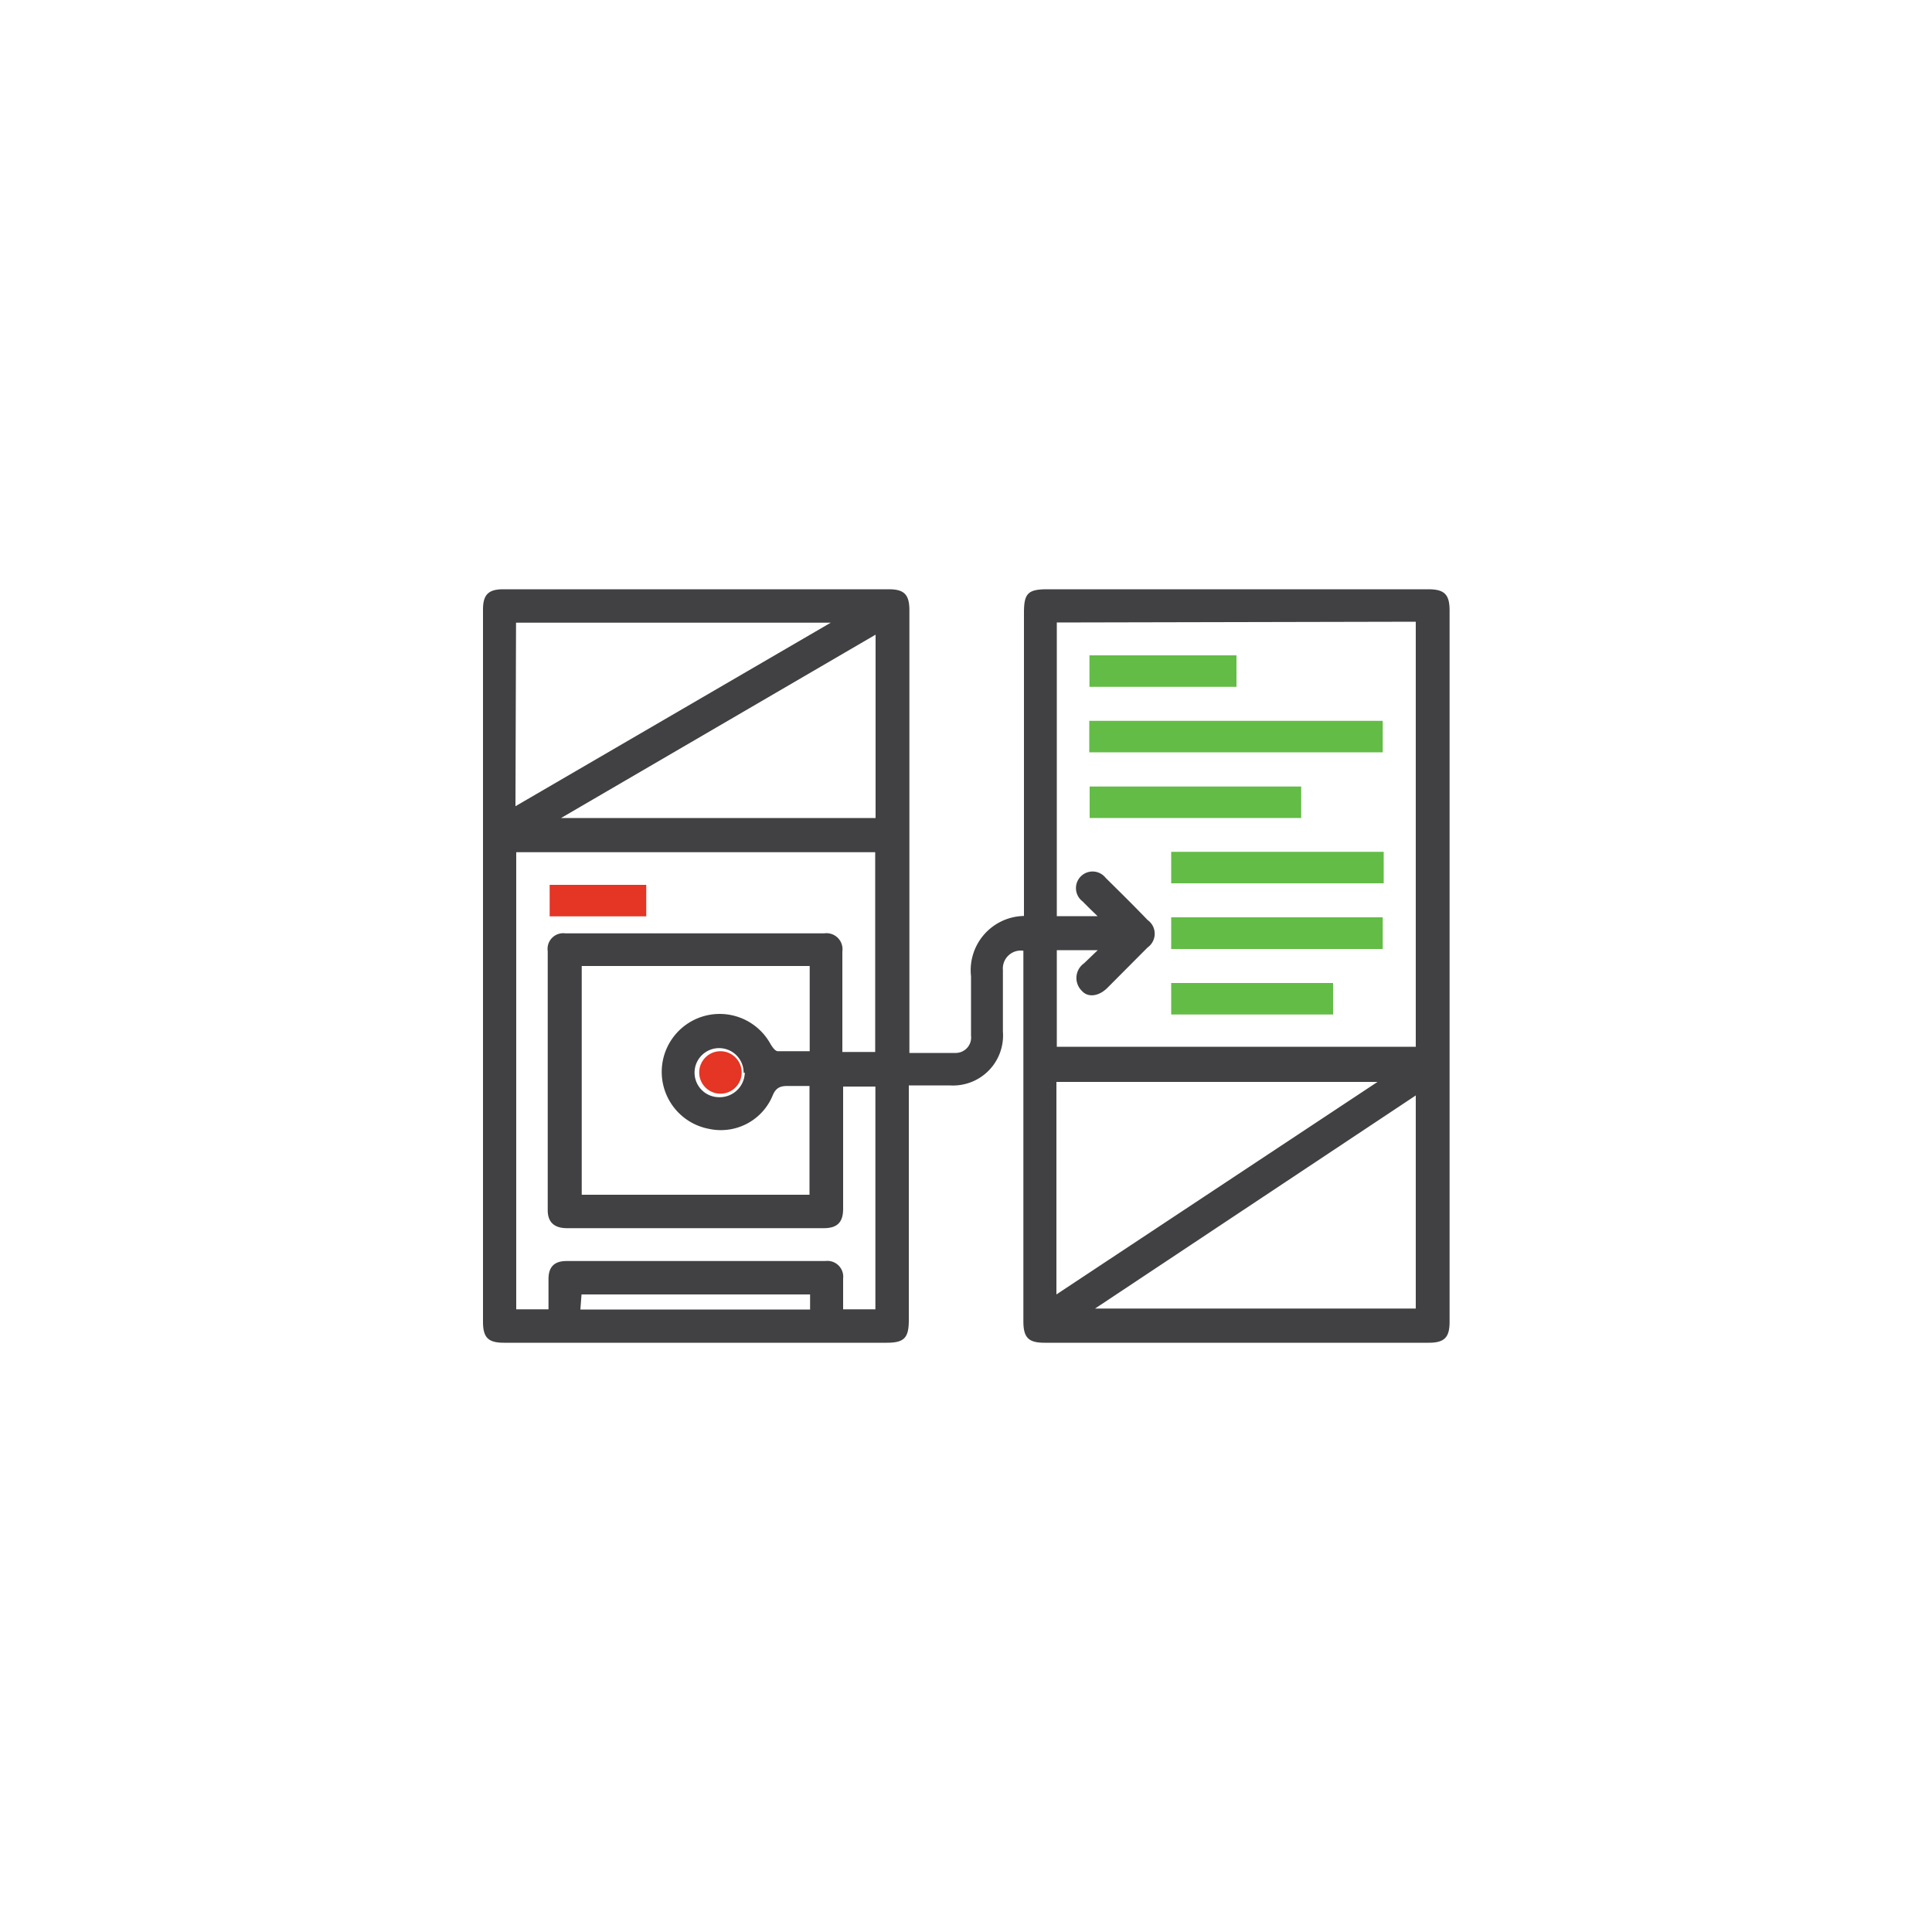 <?xml version="1.0" encoding="UTF-8"?>
<svg xmlns="http://www.w3.org/2000/svg" id="Layer_1" data-name="Layer 1" viewBox="0 0 100 100">
  <defs>
    <style>.cls-1{fill:#414042;}.cls-2{fill:#63bc46;}.cls-3{fill:#e43525;}</style>
  </defs>
  <title>Our Web App Development Services Scope</title>
  <path class="cls-1" d="M53,47.41V31.7c0-1,.22-1.2,1.22-1.2h19.7c.84,0,1.11.26,1.11,1.1V68.42c0,.81-.27,1.08-1.08,1.08H54.06c-.83,0-1.09-.27-1.09-1.11V49.21a.93.93,0,0,0-1.06,1c0,1.06,0,2.12,0,3.18a2.59,2.59,0,0,1-2.76,2.79c-.69,0-1.37,0-2.11,0V68.33c0,.92-.24,1.17-1.14,1.17H26.08c-.81,0-1.08-.27-1.08-1.08V31.55c0-.77.28-1.05,1.05-1.05H46c.8,0,1.07.27,1.07,1.09V54.5c.84,0,1.63,0,2.42,0a.8.8,0,0,0,.77-.9c0-1,0-2.05,0-3.07A2.81,2.81,0,0,1,53,47.41ZM54.7,32.22v15.2h2.11c-.3-.29-.54-.52-.77-.76a.86.86,0,1,1,1.19-1.22c.73.72,1.46,1.44,2.17,2.18a.87.87,0,0,1,0,1.42l-2.09,2.1c-.45.44-1,.5-1.31.15a.93.93,0,0,1,.11-1.43l.71-.68H54.7v5H73.28v-22ZM45.3,54.45V44.11H26.72V67.77h1.67V66.21c0-.64.3-.94.94-.94H42.72a.82.82,0,0,1,.92.91c0,.53,0,1,0,1.59h1.67V56.24H43.64v6.33c0,.68-.29,1-1,1H29.35c-.65,0-1-.3-1-.93V49.23a.81.81,0,0,1,.91-.92q6.71,0,13.4,0a.83.83,0,0,1,.94.94c0,1.54,0,3.08,0,4.61v.59ZM30.11,50V61.84H41.9V56.21c-.41,0-.78,0-1.15,0s-.6.1-.76.5a2.9,2.9,0,0,1-3.29,1.72A3,3,0,1,1,39.86,54c.09.16.25.4.39.41.56,0,1.11,0,1.66,0V50ZM54.68,67,71.3,56H54.68Zm2,.73h16.6V56.7Zm-30-26L43,32.23H26.71Zm2.36.61H45.32V32.85Zm1,25.44H41.93V67H30.1Zm8.45-12.25a1.27,1.27,0,1,0-1.3,1.26A1.3,1.3,0,0,0,38.55,55.52Z"></path>
  <path class="cls-2" d="M56.38,38.94V37.31H71.57v1.63Z"></path>
  <path class="cls-2" d="M67.35,40.71v1.63H56.4V40.71Z"></path>
  <path class="cls-2" d="M60.62,45.72V44.09h11v1.63Z"></path>
  <path class="cls-2" d="M60.62,49.12V47.48H71.57v1.64Z"></path>
  <path class="cls-2" d="M60.62,52.51V50.88H69v1.63Z"></path>
  <path class="cls-2" d="M64,33.92v1.63H56.39V33.92Z"></path>
  <path class="cls-3" d="M33.45,45.8v1.63h-5V45.8Z"></path>
  <circle class="cls-3" cx="37.29" cy="55.51" r="1.1"></circle>
</svg>
